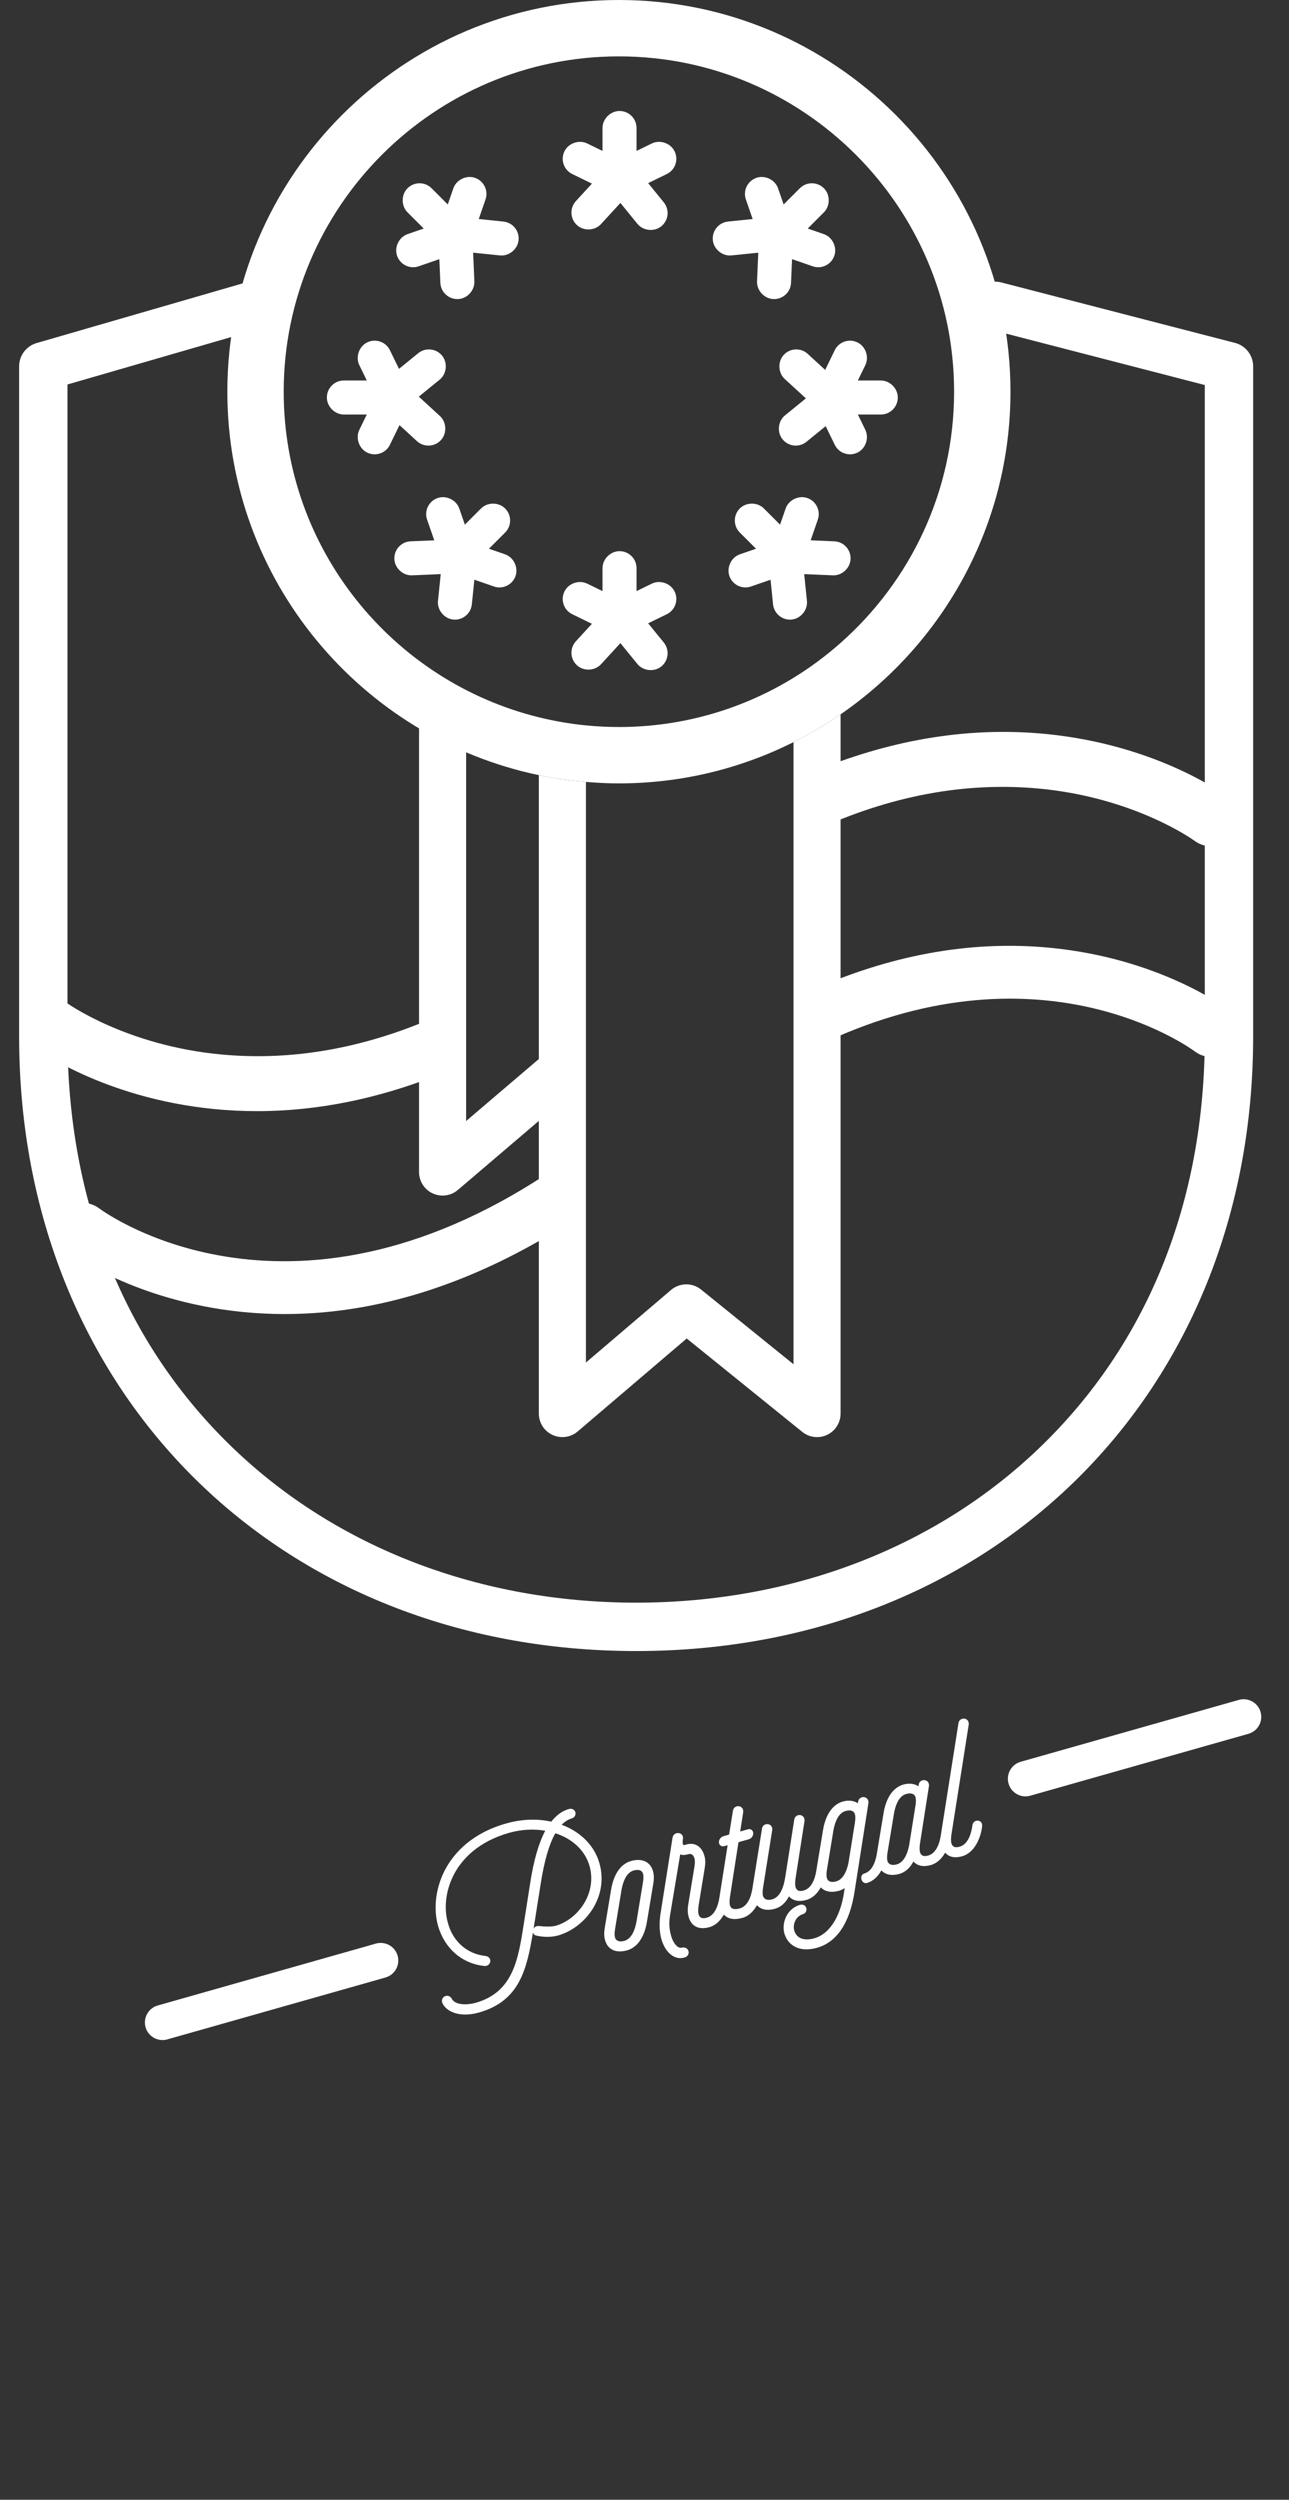 <?xml version="1.0" encoding="UTF-8"?> <!-- Generator: Adobe Illustrator 15.1.0, SVG Export Plug-In . SVG Version: 6.00 Build 0) --> <svg xmlns="http://www.w3.org/2000/svg" xmlns:xlink="http://www.w3.org/1999/xlink" id="Camada_1" x="0px" y="0px" width="190.678px" height="369.65px" viewBox="0 0 190.678 369.65" xml:space="preserve"><rect x="0" y="0" width="190.678" height="369.65" fill="#333333" stroke="none"/> <g id="LLR"> <g> <path fill="#FFFFFF" d="M24.043,301.674c-1.139,0-2.183-0.75-2.508-1.896c-0.392-1.384,0.413-2.822,1.797-3.218l32.271-9.152 c1.384-0.39,2.824,0.409,3.216,1.796c0.394,1.383-0.41,2.824-1.793,3.217l-32.274,9.153 C24.514,301.641,24.275,301.674,24.043,301.674"></path> <path fill="#FFFFFF" d="M151.696,265.637c-1.138,0-2.181-0.748-2.506-1.895c-0.392-1.384,0.414-2.823,1.797-3.219l32.271-9.152 c1.385-0.39,2.824,0.409,3.217,1.795c0.395,1.384-0.411,2.825-1.795,3.218l-32.274,9.153 C152.168,265.604,151.93,265.637,151.696,265.637"></path> <path fill="#FFFFFF" d="M83.086,269.839c0.469-0.479,0.965-0.792,1.486-0.938c0.454-0.152,0.607-0.53,0.559-0.84 c-0.068-0.428-0.504-0.688-0.965-0.555c-0.988,0.274-1.845,0.891-2.617,1.873c-2.072-0.465-4.357-0.381-6.59,0.242 c-5.141,1.426-7.705,4.356-8.951,6.563c-1.516,2.689-1.967,5.905-1.207,8.609c0.973,3.332,3.5,5.543,6.752,5.916 c0.615,0.1,0.967-0.327,0.98-0.715c0.014-0.343-0.236-0.729-0.803-0.769c-2.652-0.302-4.746-2.154-5.466-4.846 c-0.671-2.316-0.289-5.094,1.012-7.431c1.101-1.979,3.398-4.614,8.073-5.93c1.75-0.49,3.566-0.592,5.309-0.302 c-0.986,1.865-1.738,4.487-2.237,7.8l-0.964,6.155c-0.805,5.097-1.562,9.909-7.049,11.479c-0.556,0.157-1.117,0.238-1.622,0.238 c-0.966,0-1.675-0.291-1.944-0.805c-0.154-0.292-0.415-0.457-0.709-0.457c-0.26,0-0.506,0.136-0.641,0.354 c-0.148,0.234-0.153,0.524-0.014,0.813c0.563,1.021,1.791,1.604,3.365,1.604c0.638,0,1.301-0.097,1.973-0.286 c6.035-1.692,7.113-6.36,8.025-11.875c0.051,0.253,0.233,0.444,0.465,0.48c0.48,0.124,1.084,0.195,1.652,0.195 c0.579,0,1.122-0.071,1.616-0.209c4.062-1.177,7.485-5.736,6.106-10.646C87.949,272.949,85.919,270.882,83.086,269.839 M78.929,285.197c0.025-0.147,0.049-0.297,0.073-0.444l0.96-6.057c0.519-3.402,1.253-5.963,2.188-7.608 c2.587,0.839,4.426,2.603,5.061,4.857c1.138,4.055-1.746,7.91-5.029,8.833c-0.703,0.174-1.706,0.112-2.27,0.054l-0.14-0.017 C79.36,284.759,79.075,284.941,78.929,285.197"></path> <path fill="#FFFFFF" d="M93.358,275.194c-2.115,0.594-2.777,3.012-2.986,4.395l-0.913,5.506c-0.118,0.697-0.103,1.271,0.048,1.807 c0.3,1.071,1.078,1.662,2.188,1.662c0.326,0,0.682-0.053,1.052-0.154c2.11-0.592,2.774-3.01,2.981-4.395l0.916-5.506 c0.117-0.693,0.104-1.271-0.048-1.808C96.208,275.311,94.977,274.736,93.358,275.194 M95.123,278.285l-0.887,5.376 c-0.273,1.943-0.906,3.072-1.885,3.346c-0.721,0.199-1.231,0.021-1.383-0.516c-0.059-0.21-0.08-0.654,0.007-1.176l0.887-5.373 c0.274-1.948,0.91-3.072,1.887-3.35c0.191-0.053,0.372-0.08,0.538-0.08c0.45,0,0.734,0.201,0.846,0.596 C95.191,277.32,95.211,277.764,95.123,278.285"></path> <path fill="#FFFFFF" d="M128.287,265.994c-0.141-0.158-0.35-0.25-0.567-0.25c-0.406,0-0.729,0.286-0.777,0.686l-0.041,0.231 c-0.568-0.396-1.376-0.495-2.2-0.268c-2.116,0.596-2.777,3.013-2.982,4.396l-0.914,5.507c-0.006,0.023-0.004,0.043-0.006,0.064 l-0.007,0.046c-0.106,0.68-0.436,2.739-1.893,3.149c-0.676,0.188-1.064,0.04-1.225-0.529c-0.066-0.241-0.066-0.719,0-1.209 l1.334-8.522c0.034-0.252-0.029-0.482-0.174-0.65c-0.142-0.157-0.347-0.248-0.566-0.248c-0.408,0-0.728,0.287-0.778,0.689 l-1.332,8.507l-0.068,0.355c-0.164,0.943-0.625,2.57-1.844,2.913c-0.719,0.2-1.232,0.025-1.388-0.519 c-0.057-0.207-0.074-0.649,0.012-1.174l1.363-8.535c0.035-0.25-0.028-0.481-0.174-0.646c-0.142-0.16-0.346-0.25-0.566-0.25 c-0.408,0-0.729,0.286-0.776,0.688l-1.365,8.521c-0.002,0.012,0,0.019-0.002,0.026l-0.013,0.085 c-0.106,0.678-0.433,2.739-1.896,3.15c-0.241,0.067-0.463,0.103-0.652,0.103c-0.448,0-0.705-0.179-0.813-0.562 c-0.068-0.243-0.068-0.721,0-1.206l1.264-8.128l1.523-0.43c0.475-0.135,0.705-0.609,0.649-0.991 c-0.051-0.379-0.386-0.598-0.768-0.484l-1.15,0.324l0.445-2.849c0.031-0.254-0.029-0.48-0.178-0.648 c-0.14-0.16-0.346-0.25-0.566-0.25c-0.404,0-0.727,0.288-0.777,0.689l-0.563,3.515l-0.812,0.229 c-0.498,0.14-0.741,0.609-0.688,0.986c0.056,0.38,0.396,0.6,0.806,0.489l0.475-0.134l-1.175,7.46 c-0.004,0.023-0.002,0.042-0.007,0.064l-0.006,0.052c-0.108,0.677-0.437,2.733-1.896,3.146c-0.677,0.179-1.062,0.038-1.222-0.533 c-0.067-0.244-0.067-0.72,0-1.205l0.918-5.606c0.118-0.695,0.105-1.27-0.046-1.808c-0.316-1.125-1.048-1.771-2.004-1.771 c-0.284,0-0.582,0.057-0.868,0.161c-0.163,0.043-0.244,0.006-0.264-0.014c-0.031-0.041-0.143-0.224-0.047-0.842 c0.047-0.246-0.002-0.476-0.143-0.645c-0.136-0.166-0.35-0.261-0.583-0.261c-0.387,0-0.719,0.261-0.803,0.669l-1.747,11.036 c-0.144,0.853-0.325,2.496,0.087,3.955c0.484,1.725,1.585,2.84,2.81,2.84c0.203,0,0.41-0.031,0.61-0.088 c0.488-0.136,0.662-0.527,0.619-0.854c-0.063-0.454-0.533-0.745-1.026-0.605c-0.562,0.151-1.246-0.618-1.554-1.703 c-0.323-1.156-0.356-2.056-0.129-3.331l1.461-8.756c0.322,0.112,0.668,0.121,1.127-0.011c0.105-0.041,0.209-0.061,0.304-0.061 c0.43,0,0.615,0.432,0.688,0.69c0.057,0.204,0.076,0.646-0.01,1.176l-0.918,5.604c-0.117,0.688-0.099,1.291,0.055,1.838 c0.396,1.41,1.502,1.958,3.078,1.521c0.951-0.268,1.646-1.002,2.127-1.856c0.393,0.415,0.926,0.658,1.605,0.658 c0.354,0,0.742-0.061,1.159-0.177c0.953-0.268,1.655-1.006,2.134-1.866c0.397,0.425,0.938,0.676,1.623,0.676 c0.325,0,0.68-0.055,1.049-0.157c0.855-0.238,1.563-0.867,2.067-1.829c0.572,0.652,1.472,0.842,2.582,0.525 c0.949-0.269,1.646-0.999,2.125-1.854c0.597,0.623,1.533,0.82,2.677,0.506c0.321-0.092,0.604-0.225,0.857-0.401l-0.104,0.712 c-0.552,3.586-2.186,6.092-4.369,6.704c-0.398,0.111-0.775,0.17-1.111,0.17c-1.312,0-1.74-0.836-1.882-1.334 c-0.2-0.712,0.06-1.963,1.233-2.383c0.461-0.129,0.623-0.502,0.577-0.813c-0.06-0.437-0.458-0.727-0.979-0.581 c-2.081,0.656-2.668,2.853-2.295,4.188c0.42,1.497,1.639,2.393,3.263,2.393c0.493,0,1.024-0.08,1.586-0.235 c2.928-0.822,4.841-3.695,5.544-8.308l2.049-13.081C128.495,266.39,128.432,266.161,128.287,265.994 M126.469,269.49l-0.927,5.806 c-0.166,0.942-0.628,2.571-1.848,2.915c-0.19,0.054-0.373,0.08-0.534,0.08c-0.453,0-0.736-0.2-0.848-0.597 c-0.06-0.21-0.079-0.654,0.009-1.177l0.887-5.375c0.273-1.944,0.908-3.072,1.888-3.347c0.189-0.053,0.369-0.08,0.535-0.08 c0.451,0,0.735,0.201,0.846,0.599C126.547,268.563,126.545,268.95,126.469,269.49"></path> <path fill="#FFFFFF" d="M145.112,269.443c-0.127-0.142-0.313-0.223-0.514-0.223c-0.354,0-0.652,0.241-0.731,0.602l-0.019,0.113 c-0.105,0.676-0.435,2.739-1.892,3.147c-0.674,0.191-1.062,0.042-1.225-0.528c-0.066-0.244-0.066-0.719,0-1.206l2.57-16.318 c0.03-0.251-0.028-0.479-0.177-0.646c-0.139-0.158-0.346-0.25-0.567-0.25c-0.402,0-0.724,0.288-0.775,0.69l-2.569,16.303 c-0.003,0.025,0,0.049-0.005,0.075l-0.008,0.035c-0.104,0.68-0.432,2.741-1.895,3.153c-0.672,0.187-1.06,0.038-1.221-0.529 c-0.066-0.245-0.066-0.723,0-1.209l1.331-8.522c0.034-0.252-0.026-0.482-0.174-0.649c-0.141-0.159-0.346-0.25-0.567-0.25 c-0.406,0-0.728,0.287-0.774,0.687l-0.04,0.229c-0.568-0.392-1.377-0.492-2.199-0.265c-2.117,0.594-2.78,3.011-2.985,4.394 l-0.912,5.508c-0.004,0.021-0.002,0.039-0.004,0.063l-0.013,0.045c-0.104,0.677-0.431,2.739-1.893,3.151 c-0.314,0.088-0.494,0.392-0.443,0.752c0.045,0.335,0.29,0.673,0.666,0.673c0.058,0,0.113-0.009,0.17-0.025 c0.955-0.268,1.657-1.004,2.132-1.859c0.398,0.422,0.938,0.67,1.621,0.67c0.327,0,0.682-0.05,1.051-0.154 c0.854-0.242,1.564-0.87,2.067-1.832c0.574,0.651,1.472,0.839,2.582,0.525c0.943-0.266,1.634-0.988,2.111-1.832 c0.377,0.43,0.887,0.679,1.539,0.679c0.307,0,0.643-0.051,0.994-0.152c1.916-0.535,2.807-2.964,2.938-4.466 C145.317,269.731,145.207,269.546,145.112,269.443 M135.428,266.975l-0.927,5.809c-0.167,0.939-0.627,2.567-1.844,2.912 c-0.721,0.197-1.233,0.025-1.385-0.516c-0.059-0.209-0.08-0.652,0.008-1.175l0.889-5.376c0.273-1.946,0.908-3.072,1.884-3.348 c0.192-0.055,0.371-0.081,0.535-0.081c0.45,0,0.738,0.199,0.852,0.597C135.508,266.051,135.504,266.438,135.428,266.975"></path> <path fill="#FFFFFF" d="M94.101,244.147c-52.886,0-91.271-38.205-91.271-90.84v-99.14c0-1.592,1.052-2.991,2.583-3.436 l30.876-8.939c1.896-0.555,3.881,0.543,4.429,2.44c0.55,1.896-0.545,3.88-2.438,4.43l-28.3,8.192v96.452 c0,24.472,8.509,45.545,24.608,60.939c15.34,14.669,36.475,22.748,59.512,22.748s44.167-8.079,59.511-22.748 c16.102-15.396,24.611-36.47,24.611-60.939v-96.37l-31.89-8.247c-1.912-0.494-3.062-2.444-2.565-4.355 c0.494-1.913,2.442-3.063,4.355-2.568l34.569,8.94c1.578,0.407,2.683,1.832,2.683,3.462v99.14 C185.375,205.942,146.99,244.147,94.101,244.147"></path> <path fill="#FFFFFF" d="M89.127,18.93v6.805h5.033V18.93c0.002-0.672-0.261-1.305-0.735-1.781 c-0.479-0.476-1.11-0.736-1.779-0.736C90.299,16.411,89.127,17.583,89.127,18.93"></path> <path fill="#FFFFFF" d="M96.426,21.215l-6.12,2.976l2.201,4.528l6.121-2.978c0.604-0.293,1.06-0.805,1.279-1.44 c0.219-0.637,0.178-1.32-0.115-1.922C99.203,21.167,97.637,20.626,96.426,21.215"></path> <path fill="#FFFFFF" d="M86.861,21.215l6.119,2.976l-2.201,4.528l-6.119-2.978c-0.605-0.293-1.062-0.805-1.28-1.44 c-0.218-0.637-0.177-1.32,0.116-1.922C84.084,21.167,85.65,20.626,86.861,21.215"></path> <path fill="#FFFFFF" d="M88.906,33.135l4.602-5.015l-3.71-3.403l-4.603,5.015c-0.454,0.493-0.688,1.138-0.66,1.81 c0.031,0.675,0.318,1.294,0.813,1.747C86.34,34.196,87.996,34.127,88.906,33.135"></path> <path fill="#FFFFFF" d="M94.285,33.095l-4.295-5.278l3.904-3.177l4.295,5.28c0.424,0.52,0.622,1.176,0.554,1.845 c-0.07,0.672-0.396,1.272-0.916,1.694C96.782,34.31,95.133,34.14,94.285,33.095"></path> <path fill="#FFFFFF" d="M60.283,31.401l4.812,4.812l3.559-3.561l-4.811-4.812c-0.474-0.478-1.107-0.739-1.78-0.739 c-0.675,0.001-1.306,0.263-1.779,0.735C59.331,28.793,59.331,30.448,60.283,31.401"></path> <path fill="#FFFFFF" d="M67.061,27.855l-2.224,6.433l4.759,1.645l2.223-6.433c0.222-0.635,0.182-1.318-0.112-1.923 c-0.297-0.605-0.81-1.061-1.443-1.279C68.991,25.857,67.5,26.582,67.061,27.855"></path> <path fill="#FFFFFF" d="M60.297,34.619l6.432-2.224l1.645,4.758l-6.434,2.224c-0.633,0.221-1.316,0.182-1.922-0.113 c-0.606-0.297-1.06-0.809-1.279-1.442C58.299,36.549,59.024,35.059,60.297,34.619"></path> <path fill="#FFFFFF" d="M70.171,41.602l-0.292-6.8l-5.03,0.218l0.293,6.799c0.026,0.673,0.315,1.293,0.811,1.746 c0.499,0.455,1.142,0.689,1.812,0.66C69.109,44.167,70.23,42.946,70.171,41.602"></path> <path fill="#FFFFFF" d="M73.947,37.771l-6.77-0.694l0.515-5.01l6.771,0.696c0.668,0.069,1.271,0.392,1.695,0.914 c0.425,0.526,0.62,1.18,0.551,1.847C76.571,36.864,75.285,37.91,73.947,37.771"></path> <path fill="#FFFFFF" d="M89.127,84.021v6.806h5.033v-6.806c0.002-0.672-0.261-1.306-0.735-1.781 c-0.479-0.477-1.11-0.737-1.779-0.737C90.299,81.502,89.127,82.674,89.127,84.021"></path> <path fill="#FFFFFF" d="M96.426,86.306l-6.12,2.976l2.201,4.528l6.121-2.978c0.604-0.292,1.06-0.804,1.279-1.439 c0.219-0.638,0.178-1.32-0.115-1.923C99.203,86.258,97.637,85.717,96.426,86.306"></path> <path fill="#FFFFFF" d="M86.861,86.306l6.119,2.976l-2.201,4.528l-6.119-2.978c-0.605-0.292-1.062-0.804-1.28-1.439 c-0.218-0.638-0.177-1.32,0.116-1.923C84.084,86.258,85.65,85.717,86.861,86.306"></path> <path fill="#FFFFFF" d="M88.906,98.226l4.602-5.015l-3.71-3.403l-4.603,5.015c-0.454,0.493-0.688,1.138-0.66,1.81 c0.031,0.675,0.318,1.295,0.813,1.747C86.34,99.289,87.996,99.218,88.906,98.226"></path> <path fill="#FFFFFF" d="M94.285,98.186l-4.295-5.276l3.904-3.179l4.295,5.28c0.424,0.521,0.622,1.176,0.554,1.845 c-0.07,0.672-0.396,1.273-0.916,1.695C96.782,99.4,95.133,99.23,94.285,98.186"></path> <path fill="#FFFFFF" d="M71.16,75.189l-4.812,4.812l3.561,3.56l4.812-4.812c0.475-0.475,0.739-1.106,0.739-1.78 c-0.002-0.674-0.265-1.305-0.738-1.779C73.769,74.237,72.112,74.237,71.16,75.189"></path> <path fill="#FFFFFF" d="M74.706,81.967l-6.433-2.223l-1.645,4.758l6.433,2.223c0.633,0.222,1.317,0.182,1.923-0.112 c0.606-0.297,1.061-0.809,1.278-1.441C76.703,83.896,75.978,82.406,74.706,81.967"></path> <path fill="#FFFFFF" d="M67.942,75.203l2.224,6.432l-4.758,1.645l-2.224-6.433c-0.221-0.634-0.182-1.317,0.114-1.923 c0.295-0.605,0.807-1.061,1.44-1.278C66.011,73.206,67.502,73.932,67.942,75.203"></path> <path fill="#FFFFFF" d="M60.959,85.078l6.8-0.293l-0.217-5.029l-6.799,0.292c-0.673,0.025-1.292,0.314-1.748,0.811 c-0.454,0.499-0.688,1.143-0.659,1.812C58.394,84.017,59.614,85.136,60.959,85.078"></path> <path fill="#FFFFFF" d="M64.791,88.854l0.694-6.77l5.009,0.516l-0.696,6.771c-0.069,0.668-0.393,1.271-0.914,1.694 c-0.526,0.426-1.179,0.621-1.846,0.551C65.697,91.477,64.651,90.191,64.791,88.854"></path> <path fill="#FFFFFF" d="M121.875,31.401l-4.812,4.812l-3.559-3.561l4.811-4.812c0.476-0.478,1.107-0.739,1.78-0.739 c0.675,0.001,1.306,0.263,1.78,0.735C122.827,28.793,122.827,30.448,121.875,31.401"></path> <path fill="#FFFFFF" d="M115.098,27.855l2.223,6.433l-4.758,1.645l-2.225-6.433c-0.22-0.635-0.18-1.318,0.114-1.923 c0.297-0.605,0.81-1.061,1.441-1.279C113.167,25.857,114.659,26.582,115.098,27.855"></path> <path fill="#FFFFFF" d="M121.862,34.619l-6.433-2.224l-1.644,4.758l6.432,2.224c0.634,0.221,1.318,0.182,1.923-0.113 c0.606-0.297,1.061-0.809,1.278-1.442C123.86,36.549,123.134,35.059,121.862,34.619"></path> <path fill="#FFFFFF" d="M111.987,41.602l0.293-6.8l5.028,0.218l-0.292,6.799c-0.024,0.673-0.313,1.293-0.811,1.746 c-0.499,0.455-1.144,0.689-1.812,0.66C113.049,44.167,111.928,42.946,111.987,41.602"></path> <path fill="#FFFFFF" d="M108.211,37.771l6.77-0.694l-0.516-5.01l-6.771,0.696c-0.668,0.069-1.271,0.392-1.695,0.914 c-0.424,0.526-0.619,1.18-0.551,1.847C105.586,36.864,106.874,37.91,108.211,37.771"></path> <path fill="#FFFFFF" d="M112.999,75.189l4.812,4.812l-3.56,3.56l-4.812-4.812c-0.475-0.475-0.737-1.106-0.737-1.78 s0.264-1.305,0.735-1.779C110.389,74.237,112.045,74.237,112.999,75.189"></path> <path fill="#FFFFFF" d="M109.452,81.967l6.433-2.223l1.644,4.758l-6.432,2.223c-0.633,0.222-1.316,0.182-1.923-0.112 c-0.606-0.297-1.061-0.809-1.278-1.441C107.456,83.896,108.18,82.406,109.452,81.967"></path> <path fill="#FFFFFF" d="M116.215,75.203l-2.223,6.432l4.758,1.645l2.223-6.433c0.222-0.634,0.182-1.317-0.113-1.923 c-0.295-0.606-0.807-1.061-1.44-1.278C118.147,73.206,116.655,73.932,116.215,75.203"></path> <path fill="#FFFFFF" d="M123.2,85.078l-6.802-0.293l0.218-5.029l6.799,0.292c0.673,0.025,1.293,0.314,1.748,0.811 c0.455,0.499,0.688,1.143,0.659,1.812C125.764,84.017,124.544,85.136,123.2,85.078"></path> <path fill="#FFFFFF" d="M119.368,88.854l-0.695-6.77l-5.008,0.516l0.693,6.771c0.07,0.668,0.395,1.271,0.914,1.694 c0.526,0.426,1.182,0.621,1.848,0.551C118.461,91.477,119.507,90.191,119.368,88.854"></path> <path fill="#FFFFFF" d="M50.872,61.298h6.805v-5.034h-6.805c-0.672-0.001-1.307,0.26-1.781,0.736 c-0.476,0.478-0.738,1.108-0.738,1.778C48.353,60.127,49.524,61.298,50.872,61.298"></path> <path fill="#FFFFFF" d="M53.156,53.998l2.978,6.12l4.527-2.202l-2.978-6.12c-0.293-0.604-0.803-1.061-1.439-1.279 c-0.639-0.219-1.32-0.178-1.924,0.115C53.109,51.221,52.567,52.787,53.156,53.998"></path> <path fill="#FFFFFF" d="M53.156,63.563l2.978-6.12l4.527,2.202l-2.978,6.12c-0.293,0.604-0.803,1.062-1.439,1.279 c-0.639,0.219-1.32,0.178-1.924-0.115C53.109,66.341,52.567,64.774,53.156,63.563"></path> <path fill="#FFFFFF" d="M65.076,61.519l-5.015-4.601l-3.403,3.709l5.015,4.602c0.493,0.456,1.137,0.69,1.809,0.662 c0.674-0.031,1.294-0.32,1.746-0.813C66.139,64.084,66.068,62.429,65.076,61.519"></path> <path fill="#FFFFFF" d="M65.037,56.141l-5.278,4.294l-3.177-3.905l5.278-4.295c0.521-0.424,1.177-0.622,1.847-0.553 c0.672,0.071,1.271,0.396,1.693,0.916C66.252,53.644,66.082,55.292,65.037,56.141"></path> <path fill="#FFFFFF" d="M130.29,56.264h-6.806v5.034h6.806c0.672,0.001,1.307-0.26,1.78-0.735 c0.478-0.479,0.738-1.108,0.738-1.779C132.809,57.436,131.637,56.264,130.29,56.264"></path> <path fill="#FFFFFF" d="M128.004,63.563l-2.978-6.12l-4.526,2.202l2.979,6.12c0.291,0.604,0.802,1.062,1.439,1.279 c0.639,0.219,1.318,0.178,1.924-0.115C128.053,66.341,128.594,64.774,128.004,63.563"></path> <path fill="#FFFFFF" d="M128.004,53.998l-2.978,6.12l-4.526-2.202l2.979-6.12c0.291-0.604,0.802-1.061,1.439-1.279 c0.639-0.219,1.318-0.178,1.924,0.115C128.053,51.221,128.594,52.787,128.004,53.998"></path> <path fill="#FFFFFF" d="M116.086,56.043l5.014,4.602l3.402-3.71l-5.016-4.602c-0.493-0.456-1.136-0.69-1.81-0.662 c-0.672,0.032-1.293,0.32-1.744,0.813C115.022,53.478,115.094,55.133,116.086,56.043"></path> <path fill="#FFFFFF" d="M116.124,61.422l5.277-4.295l3.178,3.906l-5.279,4.295c-0.521,0.424-1.174,0.62-1.844,0.553 c-0.674-0.072-1.272-0.396-1.694-0.917C114.909,63.918,115.081,62.27,116.124,61.422"></path> <path fill="#FFFFFF" d="M117.381,201.739l-13.67-11.045c-0.641-0.518-1.414-0.772-2.188-0.772c-0.806,0-1.609,0.278-2.261,0.832 l-12.588,10.731v-85.86c-2.363-0.198-4.69-0.526-6.965-1.001v94.406c0,1.358,0.79,2.594,2.023,3.162 c0.465,0.215,0.963,0.32,1.458,0.32c0.813,0,1.617-0.284,2.261-0.832l16.132-13.752l17.092,13.811 c1.043,0.845,2.479,1.013,3.688,0.435c1.212-0.579,1.982-1.801,1.982-3.144V105.633c-2.217,1.527-4.543,2.9-6.965,4.113V201.739 L117.381,201.739z"></path> <path fill="#FFFFFF" d="M85.99,154.979c-0.64-0.517-1.414-0.772-2.188-0.772c-0.805,0-1.61,0.277-2.26,0.832L68.953,165.77v-60.45 c-2.363-0.197-4.691-5.525-6.966-6.001v73.996c0,1.358,0.79,2.594,2.023,3.162c0.466,0.215,0.964,0.32,1.458,0.32 c0.814,0,1.618-0.284,2.261-0.832l16.131-13.752L85.99,154.979z"></path> <path fill="#FFFFFF" d="M91.554,0C59.616,0,33.631,25.983,33.631,57.922c0,27.879,19.802,51.219,46.078,56.701 c2.274,0.475,4.602,0.803,6.965,1.001c1.61,0.135,3.235,0.22,4.88,0.22c9.277,0,18.044-2.204,25.828-6.098 c2.422-1.213,4.748-2.586,6.965-4.113c15.164-10.455,25.129-27.938,25.129-47.711C149.475,25.983,123.492,0,91.554,0 M124.346,95.072c-2.164,1.912-4.49,3.646-6.965,5.161c-7.527,4.612-16.371,7.275-25.828,7.275c-1.646,0-3.273-0.085-4.88-0.242 c-2.375-0.232-4.699-0.641-6.965-1.198c-21.641-5.324-37.742-24.886-37.742-48.146c0-27.342,22.244-49.586,49.587-49.586 c27.342,0,49.585,22.244,49.585,49.586C141.139,72.698,134.633,85.979,124.346,95.072"></path> <path fill="#FFFFFF" d="M181.516,149.183c-0.403-0.302-10.051-7.417-25.938-9.006c-12.721-1.276-24.567,1.46-35.026,6.035v8.624 c32.771-16.086,55.109-0.16,56.237,0.674c1.743,1.296,4.211,0.941,5.517-0.799C183.614,152.966,183.26,150.49,181.516,149.183"></path> <path fill="#FFFFFF" d="M181.586,117.826c-0.416-0.312-10.353-7.64-26.717-9.274c-12.396-1.239-23.984,1.216-34.318,5.474v8.781 c11.082-5.117,22.135-7.205,33.058-6.205c14.225,1.306,22.983,7.648,23.108,7.74c1.797,1.337,4.338,0.971,5.683-0.822 C183.749,121.723,183.383,119.174,181.586,117.826"></path> <path fill="#FFFFFF" d="M83.063,172.118c-39.308,27.344-67.158,7.484-68.421,6.551c-1.744-1.298-4.212-0.942-5.517,0.799 c-1.308,1.745-0.954,4.22,0.791,5.528c0.402,0.302,10.05,7.418,25.939,9.007c2.118,0.211,4.207,0.312,6.274,0.312 c15.467,0,29.448-5.654,40.933-12.791V172.118z"></path> <path fill="#FFFFFF" d="M64.037,150.549c-10.466,4.515-20.897,6.341-31.213,5.391c-14.22-1.307-22.979-7.646-23.11-7.743 c-1.796-1.339-4.339-0.972-5.684,0.822c-1.348,1.797-0.982,4.346,0.815,5.693c0.414,0.311,10.35,7.64,26.716,9.276 c2.184,0.22,4.337,0.322,6.468,0.322c9.256,0,17.989-1.97,26.008-5.057V150.549z"></path> </g> </g> </svg> 